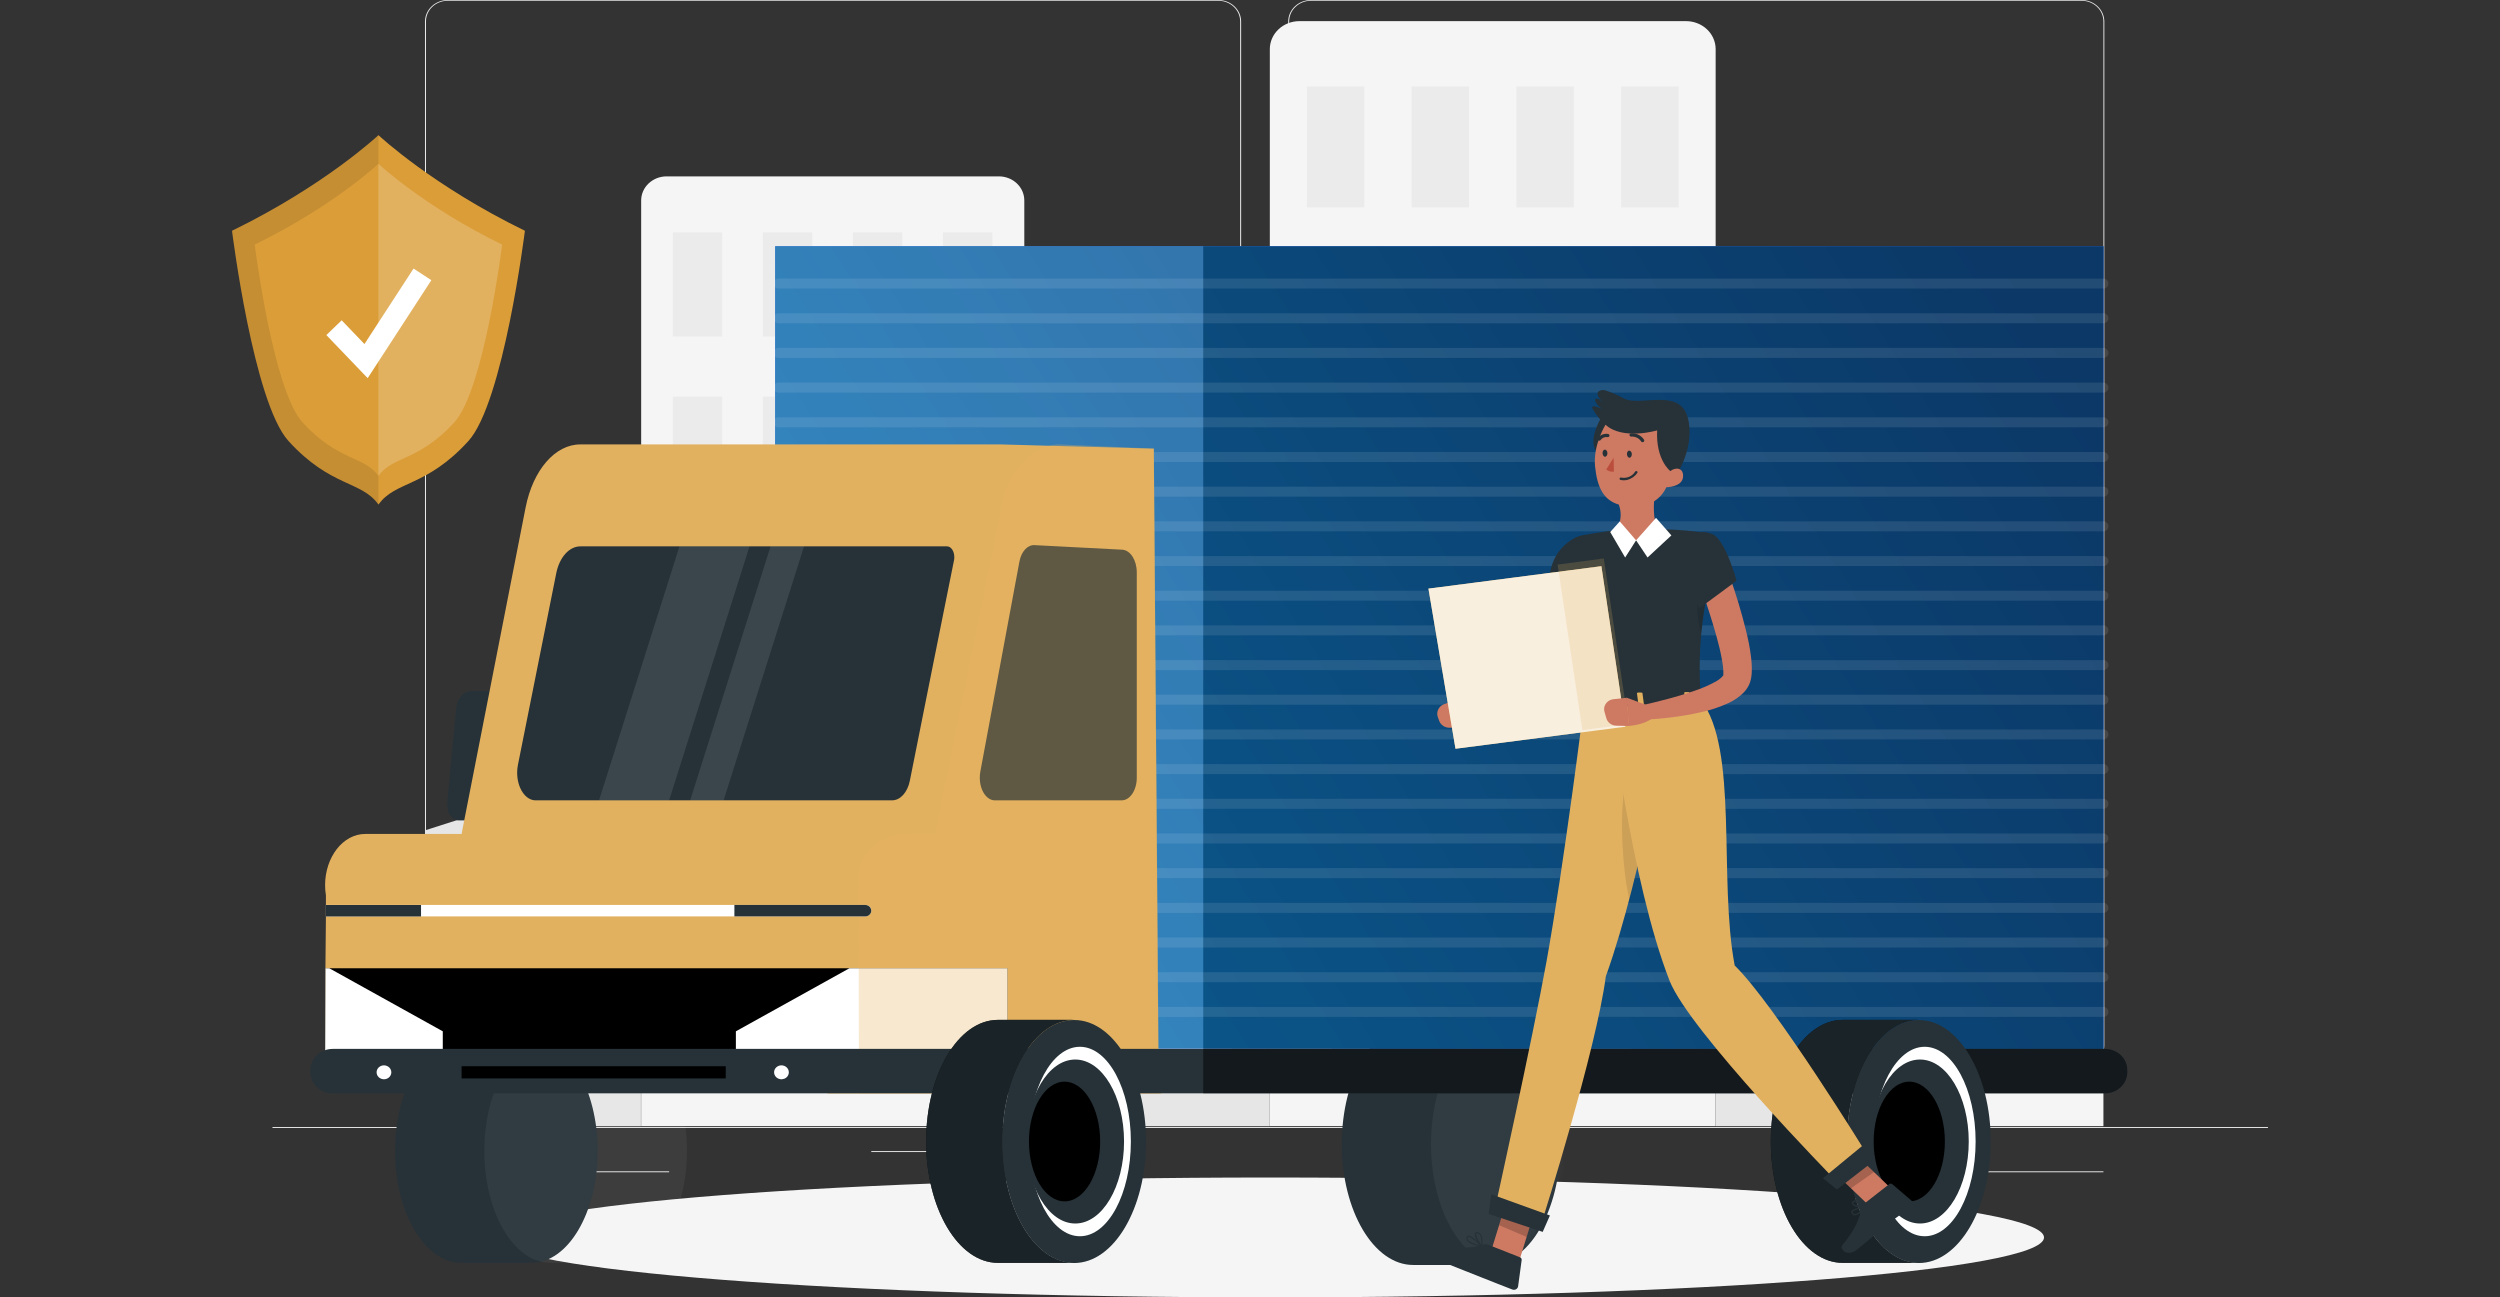 <svg width="501" height="260" viewBox="0 0 501 260" fill="none" xmlns="http://www.w3.org/2000/svg">
<rect x="0" y="0" width="501" height="260" fill="#333333" stroke="none"/>
<path d="M454.5 225.857H54.606V226.046H454.5V225.857Z" fill="#EBEBEB"/>
<path d="M193.146 230.681H174.606V230.869H193.146V230.681Z" fill="#EBEBEB"/>
<path d="M421.525 234.733H376.201V234.921H421.525V234.733Z" fill="#EBEBEB"/>
<path d="M134.097 234.733H88.773V234.921H134.097V234.733Z" fill="#EBEBEB"/>
<path d="M244.157 213.805H89.726C88.516 213.803 87.356 213.347 86.502 212.538C85.647 211.729 85.167 210.632 85.167 209.488V4.279C85.177 3.142 85.662 2.055 86.516 1.254C87.369 0.452 88.523 0.002 89.726 0H244.157C245.368 0 246.53 0.455 247.386 1.264C248.243 2.074 248.724 3.172 248.724 4.317V209.488C248.724 210.633 248.243 211.731 247.386 212.541C246.53 213.35 245.368 213.805 244.157 213.805ZM89.726 0.151C88.569 0.153 87.46 0.589 86.643 1.363C85.826 2.137 85.367 3.186 85.367 4.279V209.488C85.367 210.582 85.826 211.631 86.643 212.404C87.46 213.178 88.569 213.614 89.726 213.616H244.157C245.314 213.612 246.422 213.176 247.24 212.403C248.058 211.629 248.52 210.582 248.524 209.488V4.279C248.52 3.186 248.058 2.138 247.24 1.365C246.422 0.591 245.314 0.155 244.157 0.151H89.726Z" fill="#EBEBEB"/>
<path d="M417.158 213.805H262.719C261.509 213.801 260.35 213.345 259.495 212.536C258.639 211.728 258.157 210.632 258.152 209.488V4.279C258.165 3.141 258.651 2.054 259.506 1.253C260.361 0.452 261.515 0.002 262.719 0H417.158C418.36 0.004 419.511 0.455 420.363 1.256C421.215 2.057 421.698 3.143 421.709 4.279V209.488C421.71 210.054 421.593 210.615 421.365 211.138C421.137 211.661 420.802 212.137 420.379 212.538C419.957 212.939 419.455 213.257 418.902 213.474C418.349 213.692 417.757 213.804 417.158 213.805ZM262.719 0.151C261.562 0.155 260.454 0.591 259.636 1.365C258.818 2.138 258.357 3.186 258.352 4.279V209.488C258.357 210.582 258.818 211.629 259.636 212.403C260.454 213.176 261.562 213.612 262.719 213.616H417.158C418.315 213.612 419.423 213.176 420.241 212.403C421.059 211.629 421.521 210.582 421.525 209.488V4.279C421.521 3.186 421.059 2.138 420.241 1.365C419.423 0.591 418.315 0.155 417.158 0.151H262.719Z" fill="#EBEBEB"/>
<path d="M133.545 35.345H200.167C200.838 35.344 201.502 35.468 202.121 35.71C202.741 35.952 203.304 36.308 203.778 36.756C204.252 37.204 204.628 37.736 204.884 38.322C205.14 38.907 205.271 39.535 205.27 40.169V225.683H128.49V40.161C128.492 38.891 129.024 37.673 129.971 36.771C130.917 35.87 132.201 35.357 133.545 35.345Z" fill="#F5F5F5"/>
<path d="M144.727 46.587H134.825V67.424H144.727V46.587Z" fill="#EBEBEB"/>
<path d="M198.872 46.587H188.971V67.424H198.872V46.587Z" fill="#EBEBEB"/>
<path d="M162.77 46.587H152.868V67.424H162.77V46.587Z" fill="#EBEBEB"/>
<path d="M180.821 46.587H170.92V67.424H180.821V46.587Z" fill="#EBEBEB"/>
<path d="M144.727 79.483H134.825V100.319H144.727V79.483Z" fill="#EBEBEB"/>
<path d="M198.872 79.483H188.971V100.319H198.872V79.483Z" fill="#EBEBEB"/>
<path d="M162.77 79.483H152.868V100.319H162.77V79.483Z" fill="#EBEBEB"/>
<path d="M180.821 79.483H170.92V100.319H180.821V79.483Z" fill="#EBEBEB"/>
<path d="M144.727 112.37H134.825V133.206H144.727V112.37Z" fill="#EBEBEB"/>
<path d="M198.872 112.37H188.971V133.206H198.872V112.37Z" fill="#EBEBEB"/>
<path d="M162.77 112.37H152.868V133.206H162.77V112.37Z" fill="#EBEBEB"/>
<path d="M180.821 112.37H170.92V133.206H180.821V112.37Z" fill="#EBEBEB"/>
<path d="M144.727 145.265H134.825V166.101H144.727V145.265Z" fill="#EBEBEB"/>
<path d="M198.872 145.265H188.971V166.101H198.872V145.265Z" fill="#EBEBEB"/>
<path d="M162.77 145.265H152.868V166.101H162.77V145.265Z" fill="#EBEBEB"/>
<path d="M180.821 145.265H170.92V166.101H180.821V145.265Z" fill="#EBEBEB"/>
<path d="M144.727 178.152H134.825V198.988H144.727V178.152Z" fill="#EBEBEB"/>
<path d="M198.872 178.152H188.971V198.988H198.872V178.152Z" fill="#EBEBEB"/>
<path d="M162.77 178.152H152.868V198.988H162.77V178.152Z" fill="#EBEBEB"/>
<path d="M180.821 178.152H170.92V198.988H180.821V178.152Z" fill="#EBEBEB"/>
<path d="M369.675 52.636H417.374C418.475 52.638 419.529 53.052 420.307 53.787C421.085 54.523 421.523 55.52 421.525 56.559V225.683H365.54V56.567C365.54 55.528 365.975 54.532 366.75 53.795C367.524 53.059 368.576 52.642 369.675 52.636Z" fill="#F5F5F5"/>
<path d="M381.656 62.865H372.658V81.803H381.656V62.865Z" fill="#EBEBEB"/>
<path d="M398.068 62.865H389.07V81.803H398.068V62.865Z" fill="#EBEBEB"/>
<path d="M414.471 62.865H405.474V81.803H414.471V62.865Z" fill="#EBEBEB"/>
<path d="M381.656 92.766H372.658V111.704H381.656V92.766Z" fill="#EBEBEB"/>
<path d="M398.068 92.766H389.07V111.704H398.068V92.766Z" fill="#EBEBEB"/>
<path d="M414.471 92.766H405.474V111.704H414.471V92.766Z" fill="#EBEBEB"/>
<path d="M381.656 122.675H372.658V141.613H381.656V122.675Z" fill="#EBEBEB"/>
<path d="M398.068 122.675H389.07V141.613H398.068V122.675Z" fill="#EBEBEB"/>
<path d="M414.471 122.675H405.474V141.613H414.471V122.675Z" fill="#EBEBEB"/>
<path d="M381.656 152.568H372.658V171.507H381.656V152.568Z" fill="#EBEBEB"/>
<path d="M398.068 152.568H389.07V171.507H398.068V152.568Z" fill="#EBEBEB"/>
<path d="M414.471 152.568H405.474V171.507H414.471V152.568Z" fill="#EBEBEB"/>
<path d="M381.656 182.477H372.658V201.415H381.656V182.477Z" fill="#EBEBEB"/>
<path d="M398.068 182.477H389.07V201.415H398.068V182.477Z" fill="#EBEBEB"/>
<path d="M414.471 182.477H405.474V201.415H414.471V182.477Z" fill="#EBEBEB"/>
<path d="M260.399 4.235H337.883C339.456 4.235 340.966 4.826 342.079 5.878C343.192 6.93 343.817 8.357 343.817 9.844V225.683H254.473V9.844C254.473 8.358 255.097 6.932 256.208 5.88C257.319 4.829 258.827 4.237 260.399 4.235Z" fill="#F5F5F5"/>
<path d="M273.405 17.322H261.888V41.56H273.405V17.322Z" fill="#EBEBEB"/>
<path d="M336.396 17.322H324.879V41.56H336.396V17.322Z" fill="#EBEBEB"/>
<path d="M294.399 17.322H282.882V41.56H294.399V17.322Z" fill="#EBEBEB"/>
<path d="M315.402 17.322H303.885V41.56H315.402V17.322Z" fill="#EBEBEB"/>
<path d="M273.405 55.592H261.888V79.83H273.405V55.592Z" fill="#EBEBEB"/>
<path d="M336.396 55.592H324.879V79.83H336.396V55.592Z" fill="#EBEBEB"/>
<path d="M294.399 55.592H282.882V79.83H294.399V55.592Z" fill="#EBEBEB"/>
<path d="M315.402 55.592H303.885V79.83H315.402V55.592Z" fill="#EBEBEB"/>
<path d="M273.405 93.862H261.888V118.101H273.405V93.862Z" fill="#EBEBEB"/>
<path d="M336.396 93.862H324.879V118.101H336.396V93.862Z" fill="#EBEBEB"/>
<path d="M294.399 93.862H282.882V118.101H294.399V93.862Z" fill="#EBEBEB"/>
<path d="M315.402 93.862H303.885V118.101H315.402V93.862Z" fill="#EBEBEB"/>
<path d="M273.405 132.125H261.888V156.363H273.405V132.125Z" fill="#EBEBEB"/>
<path d="M336.396 132.125H324.879V156.363H336.396V132.125Z" fill="#EBEBEB"/>
<path d="M294.399 132.125H282.882V156.363H294.399V132.125Z" fill="#EBEBEB"/>
<path d="M315.402 132.125H303.885V156.363H315.402V132.125Z" fill="#EBEBEB"/>
<path d="M273.405 170.387H261.888V194.626H273.405V170.387Z" fill="#EBEBEB"/>
<path d="M336.396 170.387H324.879V194.626H336.396V170.387Z" fill="#EBEBEB"/>
<path d="M294.399 170.387H282.882V194.626H294.399V170.387Z" fill="#EBEBEB"/>
<path d="M315.402 170.387H303.885V194.626H315.402V170.387Z" fill="#EBEBEB"/>
<path d="M254.465 83.55H205.246V225.691H254.465V83.55Z" fill="#E6E6E6"/>
<path d="M365.572 98.769H343.826V225.683H365.572V98.769Z" fill="#E6E6E6"/>
<path d="M128.443 225.684H85.366V166.343L128.443 152.568V225.684Z" fill="#E6E6E6"/>
<path d="M254.553 260C340.197 260 409.624 254.621 409.624 247.987C409.624 241.352 340.197 235.973 254.553 235.973C168.91 235.973 99.482 241.352 99.482 247.987C99.482 254.621 168.91 260 254.553 260Z" fill="#F5F5F5"/>
<path d="M298.399 205.06H283.199C275.286 205.06 268.893 215.904 268.893 229.284C268.893 242.664 275.304 253.5 283.199 253.5H298.399C306.312 253.5 312.706 242.656 312.706 229.284C312.706 215.913 306.312 205.06 298.399 205.06Z" fill="#263238"/>
<mask id="mask0_226_44466" style="mask-type:luminance" maskUnits="userSpaceOnUse" x="268" y="205" width="45" height="49">
<path d="M298.399 205.06H283.199C275.286 205.06 268.893 215.904 268.893 229.284C268.893 242.664 275.304 253.5 283.199 253.5H298.399C306.312 253.5 312.706 242.656 312.706 229.284C312.706 215.913 306.312 205.06 298.399 205.06Z" fill="white"/>
</mask>
<g mask="url(#mask0_226_44466)">
<path opacity="0.05" d="M316.282 205.06H301.082C293.169 205.06 286.775 215.904 286.775 229.284C286.775 242.664 293.186 253.5 301.082 253.5H316.282C324.195 253.5 330.588 242.656 330.588 229.284C330.588 215.913 324.195 205.06 316.282 205.06Z" fill="white"/>
</g>
<path d="M421.532 210.249L155.354 210.072V49.353H421.532V210.249Z" fill="#407BFF"/>
<path d="M421.532 210.249L155.354 210.072V49.353H421.532V210.249Z" fill="url(#paint0_linear_226_44466)"/>
<path opacity="0.3" d="M421.532 49.353H241.13V210.241H421.532V49.353Z" fill="#263238"/>
<path opacity="0.2" d="M241.13 49.353H155.354V213.419H241.13V49.353Z" fill="white"/>
<path opacity="0.1" d="M155.999 56.825H421.533" stroke="white" stroke-width="2" stroke-linecap="round" stroke-linejoin="round"/>
<path opacity="0.1" d="M155.999 63.782H421.533" stroke="white" stroke-width="2" stroke-linecap="round" stroke-linejoin="round"/>
<path opacity="0.1" d="M155.999 70.729H421.533" stroke="white" stroke-width="2" stroke-linecap="round" stroke-linejoin="round"/>
<path opacity="0.1" d="M155.999 77.676H421.533" stroke="white" stroke-width="2" stroke-linecap="round" stroke-linejoin="round"/>
<path opacity="0.1" d="M155.999 84.632H421.533" stroke="white" stroke-width="2" stroke-linecap="round" stroke-linejoin="round"/>
<path opacity="0.1" d="M155.999 91.581H421.533" stroke="white" stroke-width="2" stroke-linecap="round" stroke-linejoin="round"/>
<path opacity="0.1" d="M155.999 98.529H421.533" stroke="white" stroke-width="2" stroke-linecap="round" stroke-linejoin="round"/>
<path opacity="0.1" d="M155.999 105.476H421.533" stroke="white" stroke-width="2" stroke-linecap="round" stroke-linejoin="round"/>
<path opacity="0.1" d="M155.999 112.431H421.533" stroke="white" stroke-width="2" stroke-linecap="round" stroke-linejoin="round"/>
<path opacity="0.1" d="M155.999 119.38H421.533" stroke="white" stroke-width="2" stroke-linecap="round" stroke-linejoin="round"/>
<path opacity="0.1" d="M155.999 126.327H421.533" stroke="white" stroke-width="2" stroke-linecap="round" stroke-linejoin="round"/>
<path opacity="0.1" d="M155.999 133.284H421.533" stroke="white" stroke-width="2" stroke-linecap="round" stroke-linejoin="round"/>
<path opacity="0.1" d="M155.999 140.231H421.533" stroke="white" stroke-width="2" stroke-linecap="round" stroke-linejoin="round"/>
<path opacity="0.1" d="M155.999 147.179H421.533" stroke="white" stroke-width="2" stroke-linecap="round" stroke-linejoin="round"/>
<path opacity="0.1" d="M155.999 154.127H421.533" stroke="white" stroke-width="2" stroke-linecap="round" stroke-linejoin="round"/>
<path opacity="0.1" d="M155.999 161.083H421.533" stroke="white" stroke-width="2" stroke-linecap="round" stroke-linejoin="round"/>
<path opacity="0.1" d="M155.999 168.031H421.533" stroke="white" stroke-width="2" stroke-linecap="round" stroke-linejoin="round"/>
<path opacity="0.1" d="M155.999 174.979H421.533" stroke="white" stroke-width="2" stroke-linecap="round" stroke-linejoin="round"/>
<path opacity="0.1" d="M155.999 181.935H421.533" stroke="white" stroke-width="2" stroke-linecap="round" stroke-linejoin="round"/>
<path opacity="0.1" d="M155.999 188.882H421.533" stroke="white" stroke-width="2" stroke-linecap="round" stroke-linejoin="round"/>
<path opacity="0.1" d="M155.999 195.83H421.533" stroke="white" stroke-width="2" stroke-linecap="round" stroke-linejoin="round"/>
<path opacity="0.1" d="M155.999 202.787H421.533" stroke="white" stroke-width="2" stroke-linecap="round" stroke-linejoin="round"/>
<path d="M106.508 208.221H92.443C85.111 208.221 79.174 218.262 79.174 230.653C79.174 243.044 85.111 253.077 92.443 253.077H106.508C113.84 253.077 119.777 243.036 119.777 230.653C119.777 218.271 113.84 208.221 106.508 208.221Z" fill="#263238"/>
<path opacity="0.05" d="M124.399 208.221H110.325C102.993 208.221 97.056 218.262 97.056 230.653C97.056 243.044 102.993 253.077 110.325 253.077H124.399C131.722 253.077 137.668 243.036 137.668 230.653C137.668 218.271 131.722 208.221 124.399 208.221Z" fill="white"/>
<path d="M98.684 164.413H92.032C90.726 164.455 89.653 163.137 89.627 161.463C89.609 161.289 89.609 161.114 89.627 160.939L91.415 141.947C91.638 139.995 92.917 138.566 94.455 138.473H101.17C102.467 138.473 103.54 139.767 103.566 141.44C103.566 141.609 103.566 141.778 103.566 141.947L101.778 160.939C101.51 162.866 100.186 164.363 98.684 164.413Z" fill="#263238"/>
<path d="M105.336 101.681L92.505 167.092L232.197 218.82L231.222 89.907L200.499 89.061H116.343C111.282 89.019 106.82 94.158 105.336 101.681Z" fill="#E2B160"/>
<path d="M209.271 112.204C204.059 111.984 199.382 116.024 197.853 122.05L187.284 163.906H166.943L165.834 219.124H232.743" fill="#E2B160"/>
<path d="M107.338 160.39C105.291 160.39 103.637 157.905 103.637 154.845C103.636 154.312 103.69 153.78 103.798 153.256L111.478 114.849C112.122 111.663 114.089 109.482 116.316 109.491H189.796C190.592 109.491 191.245 110.454 191.245 111.655C191.247 111.867 191.226 112.08 191.182 112.288C189.573 120.2 184.342 146.41 182.339 156.434C181.874 158.784 180.426 160.39 178.763 160.39H107.338Z" fill="#263238"/>
<path d="M174.954 177.413C174.953 178.086 174.902 178.758 174.802 179.424L174.418 181.901L174.194 183.363L172.549 194.047L169.867 211.416L169.124 216.242H65.144V211.416L65.216 194.047L65.314 183.659V179.433C64.42 173.854 67.273 168.445 71.618 167.321C72.128 167.189 72.654 167.124 73.183 167.126H166.943C171.369 167.093 174.954 171.724 174.954 177.413Z" fill="#E2B160"/>
<path d="M227.808 114.688V155.859C227.808 158.353 226.457 160.381 224.785 160.39H199.374C197.702 160.39 196.352 158.361 196.352 155.859C196.351 155.451 196.387 155.044 196.459 154.642L204.292 112.55C204.667 110.53 205.919 109.169 207.314 109.245L224.893 110.158C226.52 110.251 227.808 112.254 227.808 114.688Z" fill="#263238"/>
<path opacity="0.1" d="M150.204 109.491H136.166L120.045 160.39H134.092L150.204 109.491Z" fill="white"/>
<path opacity="0.1" d="M161.131 109.491H154.425L138.312 160.39H145.01L161.131 109.491Z" fill="white"/>
<path d="M201.895 194.046V211.416H65.163L65.235 194.046H201.895Z" fill="black"/>
<path d="M182.85 194.046H170.207L147.469 206.674V211.416H201.895V194.046H182.85Z" fill="white"/>
<path d="M88.733 206.674V211.416H65.163L65.235 194.046H66.004L88.733 206.674Z" fill="white"/>
<path opacity="0.3" d="M232.26 219.124L231.223 89.907L212.446 89.061C207.761 88.842 202.351 93.989 200.983 99.956L187.374 167.092H182.072C176.117 167.092 172.04 171.192 172.049 175.545L172.129 219.141H232.26" fill="#E2B160"/>
<path d="M174.606 182.51C174.604 182.67 174.566 182.828 174.495 182.974C174.424 183.119 174.322 183.249 174.194 183.355C173.976 183.547 173.688 183.652 173.389 183.651H65.314V181.352H173.416C173.622 181.352 173.824 181.402 174.004 181.497C174.184 181.591 174.336 181.727 174.445 181.893C174.558 182.08 174.613 182.294 174.606 182.51Z" fill="white"/>
<path d="M84.377 181.36V183.659H65.278L65.287 181.36H84.377Z" fill="#263238"/>
<path d="M174.605 182.51C174.603 182.67 174.566 182.828 174.495 182.974C174.424 183.119 174.321 183.249 174.194 183.355C173.975 183.547 173.687 183.652 173.389 183.651H147.173V181.352H173.389C173.595 181.352 173.797 181.402 173.977 181.497C174.157 181.591 174.308 181.727 174.417 181.893C174.54 182.078 174.605 182.291 174.605 182.51Z" fill="#263238"/>
<path d="M426.307 214.425V214.881C426.307 216.002 425.836 217.077 424.997 217.87C424.159 218.662 423.022 219.107 421.836 219.107H66.683C65.497 219.107 64.36 218.662 63.521 217.87C62.683 217.077 62.212 216.002 62.212 214.881V214.425C62.212 213.304 62.683 212.229 63.521 211.437C64.36 210.644 65.497 210.199 66.683 210.199H421.836C423.022 210.199 424.159 210.644 424.997 211.437C425.836 212.229 426.307 213.304 426.307 214.425Z" fill="#263238"/>
<path d="M145.438 213.673H92.505V216.116H145.438V213.673Z" fill="black"/>
<path d="M78.422 214.89C78.422 215.165 78.336 215.435 78.174 215.664C78.013 215.893 77.783 216.072 77.514 216.178C77.245 216.283 76.948 216.312 76.662 216.258C76.376 216.205 76.114 216.073 75.907 215.879C75.7 215.685 75.559 215.437 75.501 215.167C75.443 214.897 75.471 214.617 75.581 214.362C75.692 214.107 75.879 213.889 76.121 213.735C76.362 213.58 76.647 213.497 76.938 213.495C77.133 213.494 77.325 213.53 77.505 213.599C77.685 213.669 77.849 213.771 77.987 213.901C78.125 214.03 78.234 214.185 78.309 214.354C78.384 214.524 78.422 214.706 78.422 214.89Z" fill="white"/>
<path d="M158.082 214.89C158.082 215.166 157.995 215.435 157.833 215.665C157.671 215.894 157.44 216.073 157.171 216.178C156.901 216.284 156.605 216.312 156.318 216.258C156.032 216.204 155.769 216.071 155.563 215.876C155.357 215.681 155.216 215.433 155.159 215.162C155.102 214.892 155.131 214.611 155.243 214.356C155.355 214.101 155.544 213.884 155.787 213.73C156.029 213.577 156.314 213.495 156.606 213.495C156.8 213.495 156.992 213.531 157.171 213.602C157.35 213.672 157.512 213.774 157.649 213.904C157.786 214.033 157.895 214.187 157.969 214.356C158.043 214.525 158.082 214.707 158.082 214.89Z" fill="white"/>
<path d="M200.858 228.735C200.858 215.287 207.305 204.384 215.263 204.384H199.982C192.033 204.384 185.586 215.287 185.586 228.735C185.586 242.182 192.033 253.077 199.982 253.077H215.263C207.305 253.103 200.858 242.208 200.858 228.735Z" fill="black"/>
<path opacity="0.7" d="M200.858 228.735C200.858 215.287 207.305 204.384 215.263 204.384H199.982C192.033 204.384 185.586 215.287 185.586 228.735C185.586 242.182 192.033 253.077 199.982 253.077H215.263C207.305 253.103 200.858 242.208 200.858 228.735Z" fill="#263238"/>
<path d="M215.262 253.111C223.218 253.111 229.667 242.208 229.667 228.76C229.667 215.311 223.218 204.409 215.262 204.409C207.307 204.409 200.857 215.311 200.857 228.76C200.857 242.208 207.307 253.111 215.262 253.111Z" fill="#263238"/>
<path d="M216.415 247.744C222.055 247.744 226.626 239.244 226.626 228.76C226.626 218.275 222.055 209.776 216.415 209.776C210.776 209.776 206.204 218.275 206.204 228.76C206.204 239.244 210.776 247.744 216.415 247.744Z" fill="white"/>
<path d="M215.486 245.191C220.883 245.191 225.259 237.834 225.259 228.76C225.259 219.685 220.883 212.329 215.486 212.329C210.088 212.329 205.713 219.685 205.713 228.76C205.713 237.834 210.088 245.191 215.486 245.191Z" fill="#263238"/>
<path d="M213.339 240.754C217.28 240.754 220.475 235.384 220.475 228.76C220.475 222.136 217.28 216.766 213.339 216.766C209.399 216.766 206.204 222.136 206.204 228.76C206.204 235.384 209.399 240.754 213.339 240.754Z" fill="black"/>
<path opacity="0.5" d="M426.307 214.425V214.881C426.307 216.002 425.836 217.077 424.997 217.87C424.159 218.662 423.022 219.107 421.836 219.107H241.13V210.199H421.836C423.022 210.199 424.159 210.644 424.997 211.437C425.836 212.229 426.307 213.304 426.307 214.425Z" fill="black"/>
<path d="M370.146 228.735C370.146 215.287 376.593 204.384 384.542 204.384H369.27C361.312 204.384 354.865 215.287 354.865 228.735C354.865 242.182 361.312 253.077 369.27 253.077H384.524C376.593 253.103 370.146 242.208 370.146 228.735Z" fill="black"/>
<path opacity="0.7" d="M370.146 228.735C370.146 215.287 376.593 204.384 384.542 204.384H369.27C361.312 204.384 354.865 215.287 354.865 228.735C354.865 242.182 361.312 253.077 369.27 253.077H384.524C376.593 253.103 370.146 242.208 370.146 228.735Z" fill="#263238"/>
<path d="M384.542 253.111C392.498 253.111 398.947 242.208 398.947 228.76C398.947 215.311 392.498 204.409 384.542 204.409C376.587 204.409 370.138 215.311 370.138 228.76C370.138 242.208 376.587 253.111 384.542 253.111Z" fill="#263238"/>
<path d="M385.703 247.744C391.343 247.744 395.914 239.244 395.914 228.76C395.914 218.275 391.343 209.776 385.703 209.776C380.064 209.776 375.492 218.275 375.492 228.76C375.492 239.244 380.064 247.744 385.703 247.744Z" fill="white"/>
<path d="M384.764 245.191C390.162 245.191 394.537 237.834 394.537 228.76C394.537 219.685 390.162 212.329 384.764 212.329C379.367 212.329 374.991 219.685 374.991 228.76C374.991 237.834 379.367 245.191 384.764 245.191Z" fill="#263238"/>
<path d="M382.619 240.754C386.559 240.754 389.754 235.384 389.754 228.76C389.754 222.136 386.559 216.766 382.619 216.766C378.678 216.766 375.483 222.136 375.483 228.76C375.483 235.384 378.678 240.754 382.619 240.754Z" fill="black"/>
<path d="M317.625 117.341C317.465 120.252 317.185 123.065 316.729 125.93C316.335 128.89 315.65 131.808 314.682 134.647C314.376 135.474 313.994 136.273 313.538 137.036C313.221 137.55 312.834 138.023 312.386 138.442L312.162 138.639L312.034 138.73L311.97 138.782L311.699 138.956L311.163 139.312C309.804 140.136 308.376 140.851 306.892 141.451C304.075 142.621 301.149 143.538 298.15 144.188L297.11 141.497C299.654 140.166 302.261 138.805 304.636 137.391C305.797 136.718 306.914 135.978 307.979 135.176L308.331 134.896L308.507 134.753C308.507 134.753 308.579 134.639 308.667 134.458C308.901 133.969 309.093 133.463 309.243 132.946C309.605 131.702 309.89 130.44 310.099 129.166C310.347 127.85 310.547 126.512 310.715 125.151C311.043 122.452 311.323 119.685 311.515 116.994L317.625 117.341Z" fill="#CE7A63"/>
<path d="M299.005 141.534L294.095 140.098L295.014 145.715C295.014 145.715 298.214 145.337 299.813 143.644L299.005 141.534Z" fill="#CE7A63"/>
<path d="M288.145 143.712L288.417 144.468C288.57 144.885 288.863 145.244 289.251 145.491C289.639 145.738 290.101 145.859 290.568 145.836L293.072 145.73L292.144 140.098L289.392 141.119C288.871 141.315 288.449 141.694 288.217 142.178C287.984 142.661 287.958 143.211 288.145 143.712Z" fill="#CE7A63"/>
<path d="M323.431 111.89C323.431 113.644 322.535 117.107 321.768 119.708C321.2 121.575 320.728 122.997 320.728 122.997L319.6 122.732L310.307 120.509C310.163 115.973 310.347 111.036 315.105 108.073C318.081 106.213 323.407 108.768 323.431 111.89Z" fill="#263238"/>
<path opacity="0.3" d="M323.424 112.193C322.816 111.588 321.44 111.482 318.441 112.382C314.146 113.667 312.947 118.113 312.891 121.129L319.601 122.732L320.177 122.876L320.729 122.997C320.729 122.997 320.96 122.286 321.296 121.205C321.432 120.766 321.6 120.252 321.76 119.693C322.561 117.247 323.118 114.736 323.424 112.193Z" fill="black"/>
<path d="M304.356 253.026L298.686 251.151L302.253 239.539L307.915 241.421L304.356 253.026Z" fill="#CE7A63"/>
<path d="M380.121 239.266L375.506 242.517L366.061 233.467L370.675 230.217L380.121 239.266Z" fill="#CE7A63"/>
<path d="M373.618 241.194L378.601 237.301C378.685 237.232 378.793 237.194 378.904 237.194C379.016 237.194 379.124 237.232 379.208 237.301L383.031 240.582C383.117 240.663 383.185 240.759 383.232 240.865C383.278 240.97 383.302 241.084 383.302 241.198C383.302 241.313 383.278 241.426 383.232 241.532C383.185 241.638 383.117 241.734 383.031 241.814L382.951 241.882C381.192 243.213 380.264 243.772 378.073 245.481C376.729 246.532 373.906 249.05 372.042 250.501C370.179 251.953 368.563 250.297 369.203 249.533C372.058 246.116 372.722 243.863 373.058 242.018C373.139 241.691 373.336 241.4 373.618 241.194Z" fill="#263238"/>
<path d="M298.303 249.473L304.605 251.96C304.718 252.006 304.811 252.086 304.872 252.187C304.932 252.288 304.957 252.404 304.941 252.519L304.229 257.774C304.201 257.984 304.086 258.176 303.909 258.306C303.733 258.436 303.508 258.495 303.286 258.469C303.203 258.461 303.122 258.441 303.046 258.409C300.814 257.555 299.767 257.131 296.999 256.035L288.506 252.671C286.202 251.756 286.698 249.367 287.706 249.541C292.369 250.342 295.376 250.077 297.215 249.42C297.391 249.36 297.578 249.334 297.765 249.343C297.951 249.352 298.134 249.396 298.303 249.473Z" fill="#263238"/>
<path opacity="0.2" d="M302.252 239.546L300.421 245.526L305.939 247.885L307.923 241.421L302.252 239.546Z" fill="black"/>
<path opacity="0.2" d="M370.683 230.217L366.061 233.467L370.931 238.132L375.546 234.881L370.683 230.217Z" fill="black"/>
<path d="M340.867 140.272L317.514 140.589C314.314 123.496 313.515 115.338 313.515 111.414C313.511 110.436 313.868 109.486 314.525 108.73C315.182 107.974 316.097 107.458 317.114 107.271C318.537 107.007 320.313 106.704 322.096 106.47C322.704 106.394 323.32 106.319 323.928 106.258C327.455 105.972 330.999 105.924 334.533 106.115C335.061 106.115 335.581 106.16 336.133 106.19C338.532 106.334 340.723 106.621 342.283 106.848C342.844 106.933 343.346 107.226 343.679 107.661C344.012 108.096 344.149 108.639 344.059 109.169C344.062 109.207 344.062 109.245 344.059 109.282C343.371 112.306 342.811 114.99 342.363 117.379C341.651 121.159 341.203 124.244 340.939 126.936C340.54 131.372 340.515 135.832 340.867 140.272Z" fill="#263238"/>
<path opacity="0.1" d="M340.931 126.958C339.756 123.624 339.82 116.706 341.083 114.468L342.371 117.394C341.643 121.197 341.195 124.266 340.931 126.958Z" fill="black"/>
<path d="M317.513 140.589C317.513 140.589 313.514 172.728 309.907 192.755C307.052 208.436 299.838 241.073 299.838 241.073L309.203 244.211C309.203 244.211 319.929 210.189 321.808 195.659C329.366 174.709 334.805 140.431 334.805 140.431L317.513 140.589Z" fill="#E2B160"/>
<path d="M298.318 243.266L309.155 246.872L310.603 243.583L298.846 239.334L298.318 243.266Z" fill="#263238"/>
<path opacity="0.1" d="M329.35 150.138L325.847 156.481C324.567 161.259 324.871 172.887 326.494 180.235C329.406 169.159 331.733 157.501 333.181 149.677L329.35 150.138Z" fill="black"/>
<path d="M322.584 140.589C322.584 140.589 326.767 176.561 334.581 196.535C338.5 206.553 367.572 236.249 367.572 236.249L374.13 231.29C374.13 231.29 355.695 201.328 347.633 193.488C344.346 176.1 348.481 150.032 340.843 140.279L322.584 140.589Z" fill="#E2B160"/>
<path d="M368.123 238.374L375.817 232.417L373.737 229.188L365.315 236.121L368.123 238.374Z" fill="#263238"/>
<path d="M341.234 138.979L342.314 140.937C342.394 141.088 342.21 141.255 341.938 141.255L317.433 141.587C317.217 141.587 317.049 141.489 317.025 141.368L316.793 139.395C316.793 139.259 316.961 139.138 317.185 139.138L340.843 138.813C340.917 138.808 340.992 138.821 341.06 138.85C341.128 138.879 341.188 138.923 341.234 138.979Z" fill="#263238"/>
<path d="M338.059 141.534H338.707C338.827 141.534 338.923 141.466 338.915 141.398L338.571 138.828C338.571 138.752 338.459 138.699 338.331 138.699H337.731C337.603 138.699 337.507 138.767 337.523 138.835L337.859 141.398C337.819 141.459 337.939 141.534 338.059 141.534Z" fill="#E2B160"/>
<path d="M319.192 141.777H319.832C319.96 141.777 320.048 141.708 320.04 141.633L319.712 139.07C319.712 138.994 319.584 138.934 319.456 138.934H318.816C318.688 138.934 318.592 139.002 318.6 139.077L318.936 141.64C318.952 141.716 319.064 141.777 319.192 141.777Z" fill="#E2B160"/>
<path d="M328.63 141.633H329.27C329.398 141.633 329.494 141.565 329.486 141.489L329.15 138.926C329.15 138.843 329.03 138.783 328.902 138.79H328.262C328.134 138.79 328.046 138.858 328.046 138.934L328.382 141.497C328.374 141.588 328.502 141.633 328.63 141.633Z" fill="#E2B160"/>
<path d="M286.257 117.961L320.92 113.463L325.718 145.632L291.679 150.047L286.257 117.961Z" fill="#E2B160"/>
<path opacity="0.8" d="M286.257 117.961L320.92 113.463L325.718 145.632L291.679 150.047L286.257 117.961Z" fill="white"/>
<path opacity="0.2" d="M321.396 111.91L312.14 113.147L317.104 146.334L326.36 145.097L321.396 111.91Z" fill="#E2B160"/>
<path d="M330.749 141.58L325.95 139.803L326.422 145.473C326.422 145.473 329.621 145.322 331.341 143.742L330.749 141.58Z" fill="#CE7A63"/>
<path d="M345.841 113.35C347.129 116.752 348.241 120.154 349.185 123.632C349.664 125.378 350.112 127.132 350.472 128.924C350.648 129.831 350.8 130.753 350.912 131.714C351.041 132.717 351.086 133.728 351.048 134.738C351.026 135.395 350.918 136.048 350.728 136.681C350.465 137.459 350.026 138.174 349.441 138.775C348.585 139.641 347.569 140.351 346.441 140.869C344.596 141.716 342.653 142.357 340.651 142.782C336.909 143.602 333.093 144.086 329.254 144.226L328.878 141.376C330.629 140.982 332.421 140.544 334.165 140.083C335.908 139.622 337.644 139.108 339.307 138.533C340.896 138.017 342.428 137.356 343.882 136.56C344.41 136.268 344.881 135.892 345.274 135.448C345.378 135.297 345.378 135.259 345.362 135.259C345.378 135.035 345.378 134.811 345.362 134.586C345.331 133.854 345.248 133.124 345.114 132.402C344.986 131.646 344.81 130.799 344.618 129.967C344.218 128.349 343.77 126.694 343.266 125.038C342.266 121.757 341.139 118.423 340.011 115.209L345.841 113.35Z" fill="#CE7A63"/>
<path d="M321.528 142.601L321.904 143.916C322.017 144.339 322.272 144.715 322.632 144.988C322.991 145.26 323.435 145.415 323.896 145.428L326.471 145.496L325.999 139.833L323.376 140.113C323.097 140.14 322.827 140.218 322.581 140.343C322.334 140.468 322.116 140.639 321.939 140.844C321.762 141.049 321.63 141.285 321.55 141.538C321.47 141.792 321.443 142.058 321.472 142.321C321.484 142.415 321.503 142.509 321.528 142.601Z" fill="#CE7A63"/>
<path d="M343.113 107.014C345.801 108.05 348 116.396 348 116.396L340.578 121.878C340.578 121.878 335.315 114.09 336.387 110.711C337.299 107.853 339.69 105.706 343.113 107.014Z" fill="#263238"/>
<path d="M371.802 243.553H371.706C371.571 243.544 371.442 243.504 371.328 243.435C371.215 243.366 371.122 243.272 371.058 243.16C371.01 243.095 370.981 243.02 370.974 242.942C370.967 242.864 370.982 242.785 371.018 242.714C371.346 242.109 373.417 241.867 373.641 241.844C373.668 241.84 373.695 241.843 373.72 241.854C373.744 241.865 373.764 241.883 373.777 241.905C373.792 241.926 373.8 241.951 373.8 241.977C373.8 242.002 373.792 242.027 373.777 242.049C373.345 242.6 372.505 243.508 371.802 243.553ZM373.361 242.139C372.561 242.253 371.434 242.502 371.274 242.835C371.254 242.863 371.244 242.896 371.244 242.929C371.244 242.963 371.254 242.996 371.274 243.024C371.312 243.101 371.371 243.168 371.446 243.216C371.52 243.264 371.607 243.291 371.698 243.296C372.098 243.296 372.737 242.888 373.377 242.139H373.361Z" fill="#263238"/>
<path d="M373.546 242.086C372.85 242.086 371.459 241.852 371.147 241.33C371.097 241.24 371.081 241.136 371.101 241.036C371.122 240.936 371.177 240.845 371.259 240.778C371.329 240.705 371.416 240.647 371.513 240.61C371.609 240.572 371.714 240.554 371.818 240.559C372.658 240.559 373.722 241.776 373.754 241.844C373.766 241.862 373.772 241.883 373.772 241.905C373.772 241.926 373.766 241.947 373.754 241.965C373.748 241.987 373.734 242.007 373.716 242.022C373.697 242.037 373.674 242.046 373.65 242.048L373.546 242.086ZM371.77 240.831C371.658 240.842 371.553 240.89 371.475 240.967C371.355 241.088 371.379 241.164 371.411 241.224C371.595 241.557 372.69 241.829 373.394 241.829C372.993 241.353 372.45 241.003 371.834 240.824L371.77 240.831Z" fill="#263238"/>
<path d="M295.079 249.352C294.634 249.215 294.246 248.95 293.967 248.596C293.903 248.491 293.865 248.375 293.854 248.254C293.843 248.134 293.86 248.013 293.903 247.9C293.925 247.835 293.964 247.776 294.018 247.729C294.071 247.683 294.136 247.651 294.207 247.635C294.943 247.507 296.678 249.268 297.014 249.624C297.03 249.646 297.038 249.672 297.038 249.699C297.038 249.726 297.03 249.753 297.014 249.775C297.001 249.799 296.979 249.818 296.953 249.829C296.927 249.84 296.898 249.842 296.87 249.835C296.257 249.732 295.657 249.57 295.079 249.352ZM294.527 247.93C294.445 247.893 294.353 247.877 294.263 247.885C294.263 247.885 294.191 247.885 294.159 247.976C294.127 248.054 294.114 248.139 294.122 248.223C294.131 248.307 294.16 248.388 294.207 248.459C294.455 248.868 295.31 249.253 296.526 249.503C295.956 248.884 295.286 248.354 294.543 247.93H294.527Z" fill="#263238"/>
<path d="M296.863 249.82H296.815C296.231 249.269 295.279 247.613 295.607 247.084C295.679 246.97 295.831 246.849 296.175 246.94C297.463 247.295 297.071 249.654 297.047 249.752C297.047 249.777 297.037 249.801 297.019 249.819C297.001 249.838 296.977 249.849 296.951 249.851C296.935 249.854 296.918 249.853 296.902 249.848C296.887 249.842 296.873 249.833 296.863 249.82ZM296.223 247.182H296.143C296.015 247.144 295.919 247.182 295.887 247.182C295.695 247.492 296.311 248.739 296.871 249.405C296.863 248.822 296.943 247.484 296.223 247.182Z" fill="#263238"/>
<path d="M321 83.494C321 83.494 317.801 88.552 320.2 90.767C322.599 92.982 323.303 85.127 323.303 85.127L321 83.494Z" fill="#263238"/>
<path d="M335.86 95.363C335.86 95.363 339.859 89.451 338.196 83.577C336.532 77.703 328.758 81.498 325.479 79.888C324.278 79.197 322.998 78.637 321.664 78.217C321.45 78.157 321.224 78.144 321.003 78.179C320.783 78.215 320.574 78.297 320.392 78.421C319.593 79.086 320.984 80.334 321.416 80.802C321.151 80.512 320.844 80.257 320.504 80.046C320.081 79.782 319.513 79.759 319.705 80.432C320.034 81.155 320.623 81.744 321.368 82.095C321.056 81.929 319.209 81.044 319.081 81.596C319.065 81.73 319.102 81.865 319.185 81.974C320.384 84.091 322.8 86.752 325.583 86.805C328.934 86.851 332.133 95.764 335.86 95.363Z" fill="#263238"/>
<path d="M337.276 95.628C337.068 97.624 333.932 97.647 333.932 97.647C333.419 98.789 332.566 99.766 331.477 100.459C331.381 101.664 331.424 102.876 331.605 104.073C332.133 105.955 332.805 106.605 333.645 107.029L332.973 107.656C331.687 108.358 330.234 108.74 328.75 108.768L327.87 108.284L326.718 108.458C323.519 107.467 324.319 105.434 324.319 105.434C324.903 104.053 324.934 102.518 324.407 101.117C321.336 100.209 320.08 97.684 319.648 93.436C319.216 89.187 321.744 85.119 321.744 85.119C325.215 88.287 332.093 86.253 332.093 86.253C331.797 92.211 334.74 94.411 334.74 94.411C335.708 93.594 337.476 93.64 337.276 95.628Z" fill="#CE7A63"/>
<path d="M326.111 96.173C326.936 95.954 327.65 95.46 328.118 94.781C328.156 94.728 328.171 94.663 328.159 94.599C328.147 94.536 328.11 94.479 328.054 94.441C328.027 94.422 327.996 94.409 327.963 94.401C327.93 94.393 327.896 94.392 327.863 94.397C327.829 94.402 327.797 94.413 327.768 94.43C327.739 94.446 327.714 94.468 327.695 94.494C327.425 94.953 327.006 95.318 326.501 95.535C325.996 95.753 325.431 95.812 324.887 95.704C324.823 95.685 324.753 95.691 324.693 95.721C324.633 95.751 324.588 95.802 324.567 95.863C324.547 95.925 324.553 95.992 324.585 96.05C324.616 96.108 324.67 96.152 324.735 96.173C325.186 96.284 325.66 96.284 326.111 96.173Z" fill="#263238"/>
<path d="M327.022 90.971C327.022 91.357 326.862 91.689 326.59 91.727C326.318 91.765 326.071 91.448 326.039 91.062C326.007 90.676 326.206 90.306 326.478 90.306C326.75 90.306 326.99 90.578 327.022 90.971Z" fill="#263238"/>
<path d="M322.128 90.774C322.128 91.16 321.968 91.493 321.696 91.53C321.424 91.568 321.184 91.251 321.152 90.865C321.12 90.48 321.312 90.147 321.584 90.109C321.856 90.071 322.104 90.381 322.128 90.774Z" fill="#263238"/>
<path d="M323.423 94.516L323.367 91.719L321.896 94.078C322.099 94.255 322.342 94.386 322.606 94.462C322.871 94.538 323.15 94.557 323.423 94.516Z" fill="#BA4D3C"/>
<path d="M329.254 88.612C329.289 88.604 329.321 88.588 329.35 88.567C329.389 88.546 329.423 88.516 329.45 88.482C329.477 88.448 329.496 88.408 329.507 88.367C329.517 88.325 329.518 88.282 329.511 88.24C329.503 88.197 329.486 88.157 329.462 88.121C329.196 87.699 328.809 87.356 328.347 87.132C327.884 86.907 327.365 86.81 326.847 86.851C326.802 86.856 326.758 86.869 326.718 86.89C326.679 86.911 326.644 86.939 326.617 86.973C326.589 87.007 326.569 87.046 326.558 87.087C326.546 87.128 326.544 87.171 326.551 87.214C326.563 87.299 326.61 87.376 326.682 87.428C326.753 87.481 326.844 87.504 326.935 87.494C327.321 87.471 327.707 87.549 328.05 87.72C328.393 87.89 328.679 88.147 328.878 88.461C328.915 88.521 328.972 88.568 329.04 88.595C329.107 88.623 329.182 88.629 329.254 88.612Z" fill="#263238"/>
<path d="M320.576 88.302C320.666 88.28 320.743 88.226 320.792 88.151C320.935 87.946 321.139 87.785 321.377 87.687C321.616 87.589 321.879 87.559 322.135 87.599C322.18 87.608 322.225 87.608 322.269 87.6C322.314 87.592 322.356 87.575 322.393 87.551C322.43 87.527 322.462 87.496 322.487 87.46C322.511 87.424 322.528 87.384 322.535 87.342C322.552 87.258 322.532 87.171 322.482 87.1C322.431 87.03 322.352 86.981 322.263 86.964C321.868 86.895 321.459 86.94 321.091 87.094C320.723 87.248 320.412 87.503 320.2 87.826C320.155 87.901 320.143 87.989 320.165 88.072C320.188 88.155 320.243 88.227 320.32 88.272C320.398 88.312 320.489 88.323 320.576 88.302Z" fill="#263238"/>
<path d="M334.948 107.294L333.229 108.882L330.166 111.724L329.014 109.993L327.87 108.284L331.869 103.778L334.78 107.105L334.948 107.294Z" fill="white"/>
<path d="M327.87 108.284L326.982 109.683L325.679 111.724L322.688 106.621L324.599 104.496L327.87 108.284Z" fill="white"/>
<path d="M105.19 46.252C105.19 46.252 100.901 80.658 93.854 88.397C85.392 97.688 79.258 96.329 75.845 101.109C72.431 96.309 66.288 97.678 57.826 88.388C50.779 80.649 46.5 46.243 46.5 46.243C65.067 37.212 75.845 27.083 75.845 27.083C76.172 27.401 86.912 37.347 105.19 46.243V46.252Z" fill="#DB9D38"/>
<path opacity="0.1" d="M75.845 27.102V101.109C72.431 96.309 66.287 97.678 57.826 88.388C50.779 80.649 46.5 46.243 46.5 46.243C65.067 37.212 75.845 27.083 75.845 27.083V27.102Z" fill="black"/>
<path d="M51.048 49.018C51.048 49.018 54.672 78.075 60.615 84.619C67.768 92.474 72.951 91.317 75.835 95.365C78.719 91.317 83.912 92.474 91.055 84.619C97.007 78.075 100.622 49.018 100.622 49.018C84.94 41.385 75.835 32.837 75.835 32.837C75.835 32.837 66.72 41.385 51.038 49.018H51.048Z" fill="#DB9D38"/>
<path opacity="0.2" d="M100.632 49.018C100.632 49.018 97.007 78.075 91.055 84.619C83.912 92.464 78.729 91.326 75.835 95.355V32.836C76.114 33.097 85.181 41.501 100.622 49.018H100.632Z" fill="white"/>
<path d="M73.682 75.782L65.403 67.147L68.471 64.188L73.038 68.949L82.874 53.818L86.441 56.15L73.682 75.782Z" fill="white"/>
<defs>
<linearGradient id="paint0_linear_226_44466" x1="401.089" y1="49.353" x2="155.132" y2="207.12" gradientUnits="userSpaceOnUse">
<stop stop-color="#003A7B"/>
<stop offset="1" stop-color="#0070BA"/>
</linearGradient>
</defs>
</svg>
